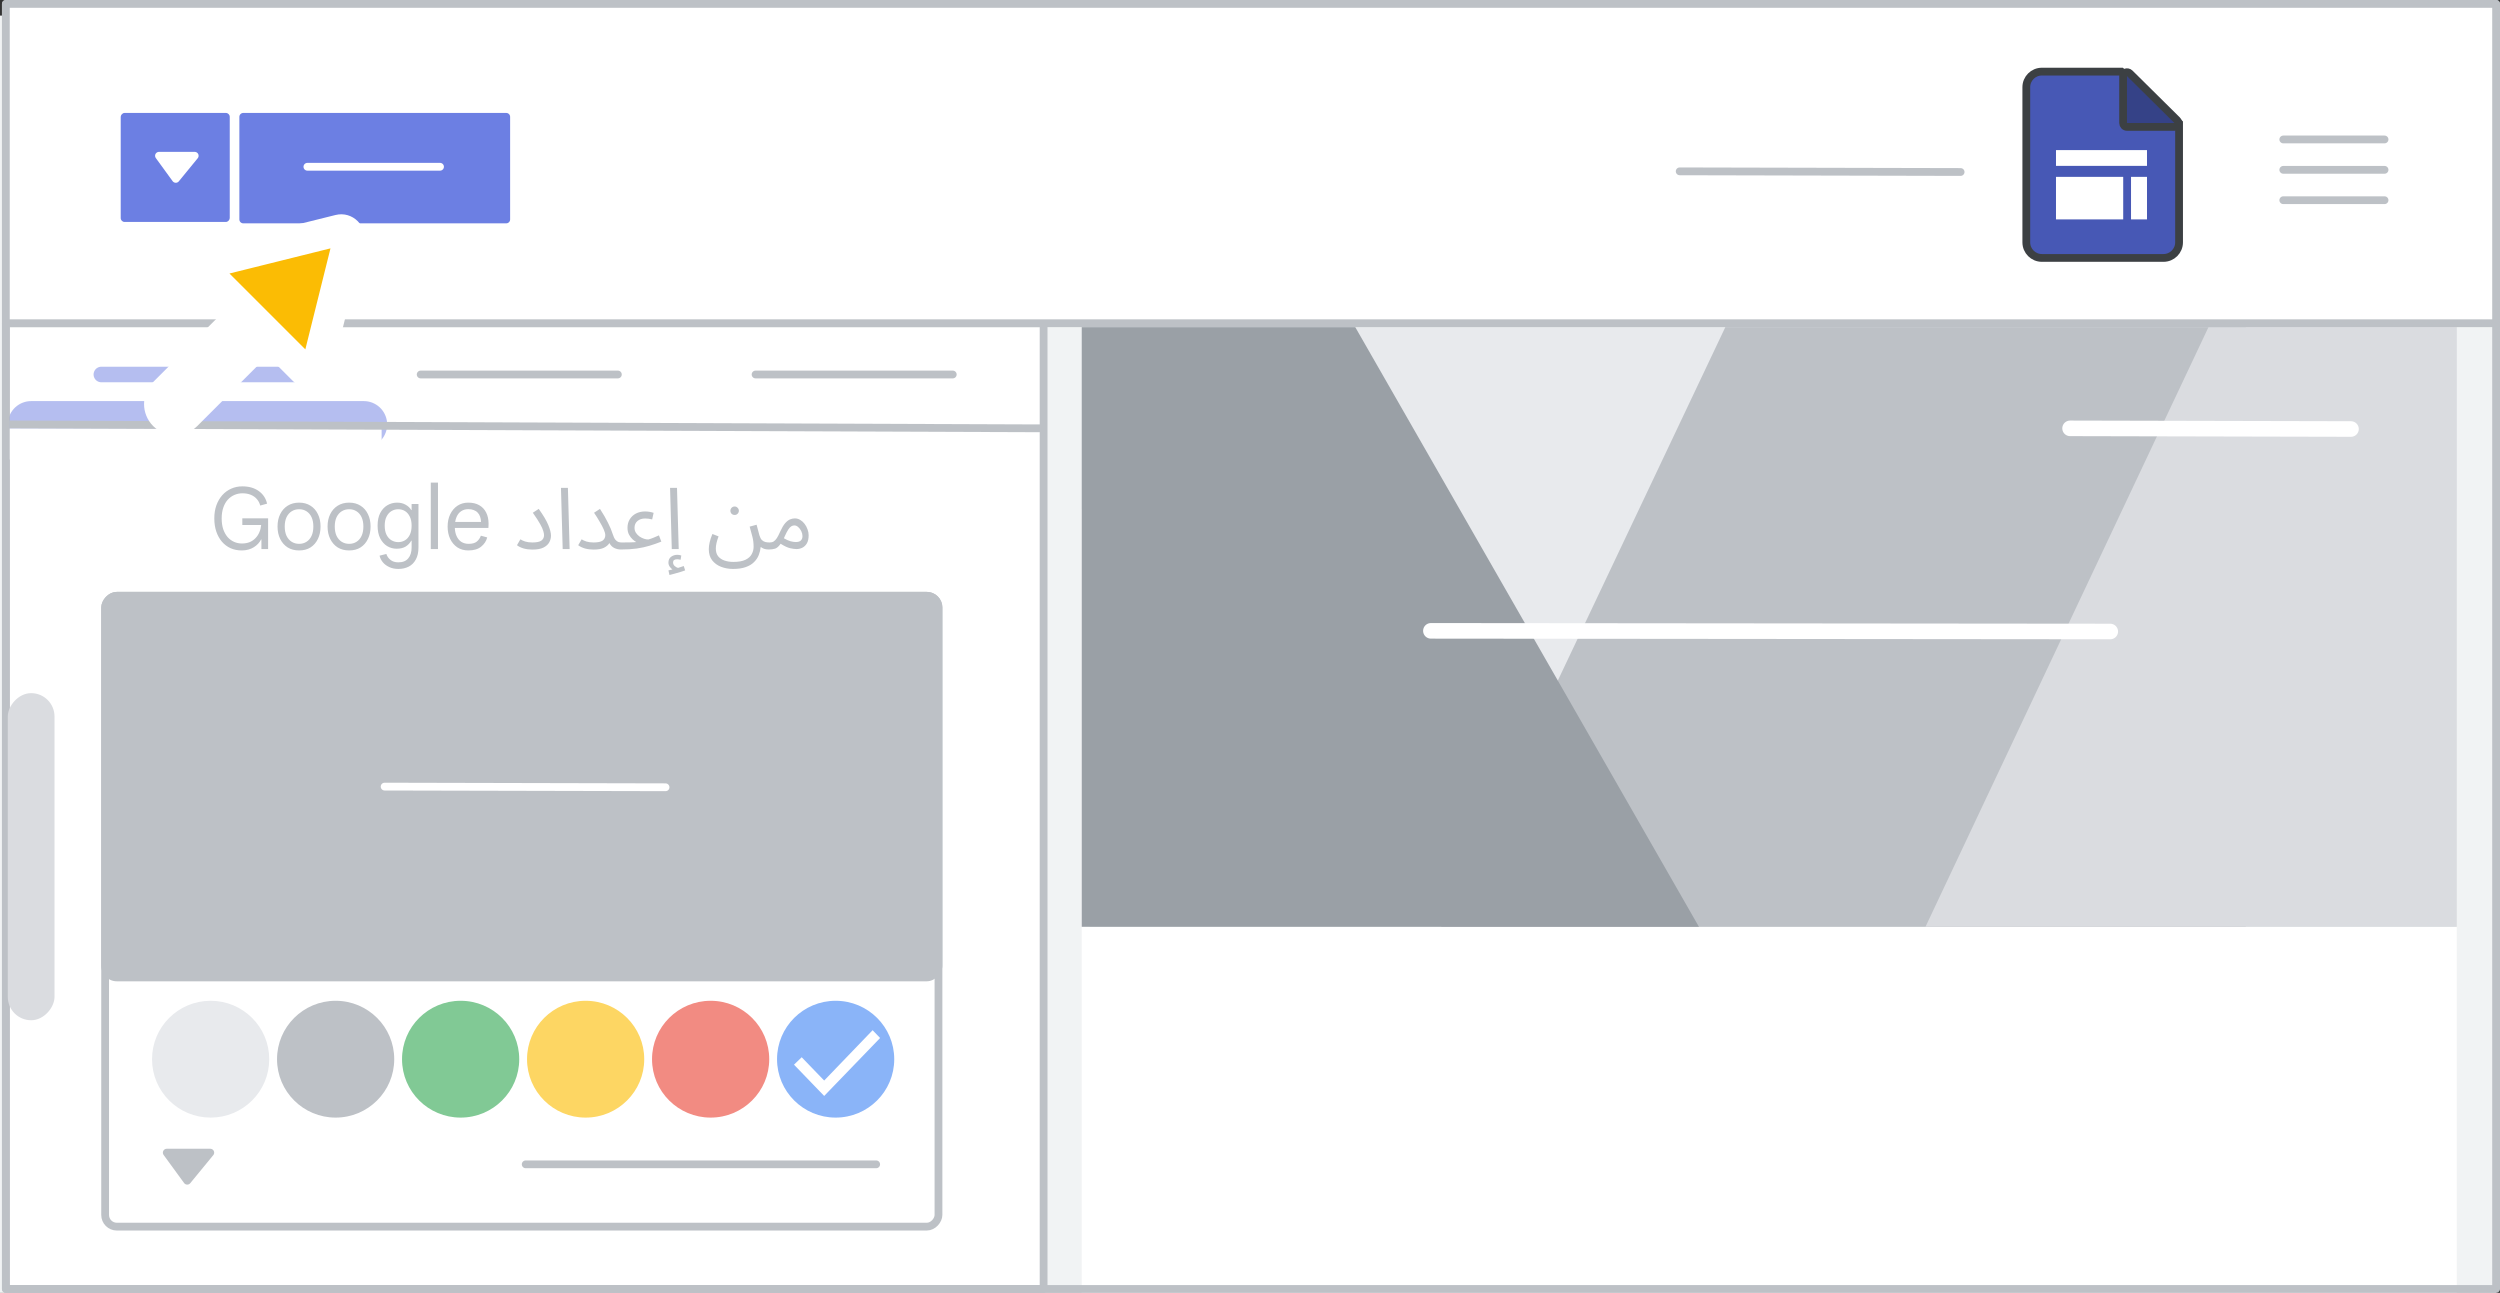 <svg width="321" height="166" viewBox="0 0 321 166" fill="none" xmlns="http://www.w3.org/2000/svg">
<rect x="0" y="0" width="321" height="166" fill="#333333" stroke="none"/>
<g id="sites-publish-a-site" clip-path="url(#clip0_6280_14474)">
<rect id="bg" width="319.749" height="165" transform="matrix(-1 0 0 1 320.5 0.5)" fill="white"/>
<rect id="border and background copy 3" width="321" height="164" transform="matrix(-1 0 0 1 320.5 2)" fill="#F1F3F4"/>
<rect id="border and background" width="133.25" height="124" transform="matrix(-1 0 0 1 134 41.5)" fill="white" stroke="#BDC1C6" stroke-linejoin="round"/>
<rect id="Rectangle" width="108" height="50" rx="2" transform="matrix(-1 0 0 1 121 76)" fill="#BDC1C6"/>
<rect id="Rectangle_2" width="108" height="3" transform="matrix(-1 0 0 1 122 131)" fill="white"/>
<path id="Line 4 Copy 6" d="M85.456 101.085L49.386 101" stroke="white" stroke-linecap="round" stroke-linejoin="round"/>
<ellipse id="Oval" cx="7.524" cy="7.5" rx="7.524" ry="7.5" transform="matrix(-1 0 0 1 114.82 128.5)" fill="#8AB4F8"/>
<ellipse id="Oval Copy 4" cx="7.524" cy="7.5" rx="7.524" ry="7.5" transform="matrix(-1 0 0 1 98.769 128.5)" fill="#F28B82"/>
<ellipse id="Oval Copy 5" cx="7.524" cy="7.5" rx="7.524" ry="7.5" transform="matrix(-1 0 0 1 82.719 128.5)" fill="#FDD663"/>
<ellipse id="Oval Copy 6" cx="7.524" cy="7.5" rx="7.524" ry="7.5" transform="matrix(-1 0 0 1 66.669 128.5)" fill="#81C995"/>
<ellipse id="Oval Copy 7" cx="7.524" cy="7.5" rx="7.524" ry="7.5" transform="matrix(-1 0 0 1 50.619 128.5)" fill="#BDC1C6"/>
<path id="Oval Copy 8" d="M20.022 136C20.022 139.865 23.165 143 27.045 143C30.926 143 34.069 139.865 34.069 136C34.069 132.135 30.926 129 27.045 129C23.165 129 20.022 132.135 20.022 136Z" fill="#E8EAED" stroke="#E8EAED"/>
<g id="done_BASELINE_P900_FILL0_wght100_GRAD0_opsz48">
<path id="Path" d="M105.825 140L102.657 136.717L102.925 136.457L105.825 139.462L112.044 133L112.312 133.278L105.825 140Z" fill="white" stroke="white"/>
</g>
<g id="Icons/arrow-expand-sm-filled-dark">
<path id="Path 4" fill-rule="evenodd" clip-rule="evenodd" d="M27 148H21.411L24.041 151.605L27 148Z" fill="#BDC1C6" stroke="#BDC1C6" stroke-linecap="round" stroke-linejoin="round"/>
</g>
<path id="Line 2" d="M112.5 149.5H67.5" stroke="#BDC1C6" stroke-linecap="round"/>
<path id="Line 4 Copy 2" d="M79.334 48.085H54.015" stroke="#BDC1C6" stroke-linecap="round" stroke-linejoin="round"/>
<path id="Line 4 Copy 7" d="M122.334 48.085H97.015" stroke="#BDC1C6" stroke-linecap="round" stroke-linejoin="round"/>
<path id="Line 4 Copy 6_2" opacity="0.5" d="M38.334 48.085H13.015" stroke="#6C7FE3" stroke-width="2" stroke-linecap="round" stroke-linejoin="round"/>
<g id="blue insert highlight">
<path id="Line" opacity="0.5" d="M46.71 54.5H4" stroke="#6C7FE3" stroke-width="6" stroke-linecap="round"/>
<rect id="Rectangle_3" width="48" height="4" transform="matrix(-1 0 0 1 49 55)" fill="white"/>
</g>
<path id="Line_2" d="M134.195 55L1.196 54.497" stroke="#BDC1C6"/>
<g id="center of site">
<rect id="border and background copy 4" x="138.895" y="65.356" width="176.552" height="101" fill="white"/>
<rect id="Rectangle_4" x="139.898" y="42" width="175.549" height="77" fill="#E8EAED"/>
<path id="Path 3" fill-rule="evenodd" clip-rule="evenodd" d="M288.362 42H221.534L185.039 119H288.362V42Z" fill="#BDC1C6"/>
<path id="Path 2" fill-rule="evenodd" clip-rule="evenodd" d="M315.447 42V80.5V119H247.233L283.572 42H315.447Z" fill="#DADCE0"/>
<path id="Path 4_2" fill-rule="evenodd" clip-rule="evenodd" d="M174.012 42H138.895V119H218.143L174.012 42Z" fill="#9AA0A6"/>
</g>
<path id="Line 4 Copy 5" d="M270.957 81.085L183.727 81" stroke="white" stroke-width="2" stroke-linecap="round" stroke-linejoin="round"/>
<path id="Line 4 Copy 4" d="M301.868 55.085L265.798 55" stroke="white" stroke-width="2" stroke-linecap="round" stroke-linejoin="round"/>
<rect id="border" width="319.749" height="165" transform="matrix(-1 0 0 1 320.5 0.5)" stroke="#BDC1C6" stroke-linejoin="round"/>
<rect id="border and background copy" width="319.749" height="41" transform="matrix(-1 0 0 1 320.5 0.5)" fill="white" stroke="#BDC1C6" stroke-linejoin="round"/>
<g id="publish button">
<rect id="Rectangle_5" width="33.765" height="13.177" transform="matrix(-1 0 0 1 65 15)" fill="#6C7FE3" stroke="#6C7FE3" stroke-linejoin="round"/>
<rect id="Rectangle_6" width="14" height="14" rx="0.5" transform="matrix(-1 0 0 1 29.5 14.5)" fill="#6C7FE3"/>
<g id="Icons/arrow-expand-sm-filled-dark_2">
<path id="Path 4_3" fill-rule="evenodd" clip-rule="evenodd" d="M25 20H20.412L22.571 22.969L25 20Z" fill="white" stroke="white" stroke-linecap="round" stroke-linejoin="round"/>
</g>
<path id="Line 12" d="M56.5 21.412H39.469" stroke="white" stroke-linecap="round"/>
</g>
<path id="Line 4 Copy 3" d="M251.742 22.085L215.672 22" stroke="#BDC1C6" stroke-linecap="round" stroke-linejoin="round"/>
<g id="Menu">
<path id="Line_3" d="M306.175 17.906H293.175" stroke="#BDC1C6" stroke-linecap="round" stroke-linejoin="round"/>
<path id="Line_4" d="M306.175 21.806H293.175" stroke="#BDC1C6" stroke-linecap="round" stroke-linejoin="round"/>
<path id="Line_5" d="M306.175 25.706H293.175" stroke="#BDC1C6" stroke-linecap="round" stroke-linejoin="round"/>
</g>
<g id="Sites icon - illustrated">
<g id="Group">
<path id="Rectangle_7" fill-rule="evenodd" clip-rule="evenodd" d="M260.178 11.196C260.178 10.091 261.073 9.196 262.178 9.196H272.386L279.792 15.815V31.118C279.792 32.223 278.896 33.118 277.792 33.118H262.178C261.073 33.118 260.178 32.223 260.178 31.118V11.196Z" fill="#4758B5" stroke="#3C4043"/>
<path id="Path 5" d="M279.194 16.294C279.396 16.294 279.579 16.172 279.656 15.985C279.733 15.797 279.689 15.582 279.545 15.439L273.458 9.416C273.315 9.274 273.1 9.232 272.914 9.31C272.728 9.388 272.606 9.57 272.606 9.771V15.794C272.606 15.927 272.659 16.054 272.753 16.148C272.847 16.242 272.974 16.294 273.106 16.294H279.194Z" fill="#354287" stroke="#3C4043" stroke-linejoin="round"/>
</g>
<rect id="Rectangle_8" x="263.989" y="22.709" width="8.631" height="5.462" fill="white"/>
<rect id="Rectangle_9" x="263.989" y="19.273" width="11.685" height="2.025" fill="white"/>
<rect id="Rectangle_10" x="275.675" y="22.709" width="5.462" height="2.051" transform="rotate(90 275.675 22.709)" fill="white"/>
</g>
<rect id="Rectangle_11" x="-0.5" y="0.5" width="107" height="81" rx="1.5" transform="matrix(-1 0 0 1 120 76)" stroke="#BDC1C6"/>
<path id="Created by Google" d="M31.048 70.676C30.52 70.676 30.04 70.581 29.607 70.39C29.174 70.192 28.8 69.91 28.485 69.543C28.177 69.176 27.939 68.744 27.77 68.245C27.601 67.739 27.517 67.178 27.517 66.562C27.517 65.946 27.605 65.389 27.781 64.89C27.964 64.384 28.217 63.948 28.54 63.581C28.87 63.214 29.251 62.936 29.684 62.745C30.124 62.547 30.601 62.448 31.114 62.448C31.965 62.448 32.669 62.65 33.226 63.053C33.783 63.449 34.139 63.988 34.293 64.67L33.413 64.912C33.332 64.597 33.189 64.322 32.984 64.087C32.786 63.852 32.529 63.669 32.214 63.537C31.899 63.405 31.536 63.339 31.125 63.339C30.766 63.339 30.425 63.409 30.102 63.548C29.779 63.687 29.493 63.893 29.244 64.164C29.002 64.435 28.811 64.773 28.672 65.176C28.533 65.579 28.463 66.041 28.463 66.562C28.463 67.083 28.529 67.545 28.661 67.948C28.8 68.344 28.987 68.681 29.222 68.96C29.464 69.231 29.743 69.437 30.058 69.576C30.373 69.715 30.707 69.785 31.059 69.785C31.433 69.785 31.767 69.726 32.06 69.609C32.353 69.484 32.603 69.312 32.808 69.092C33.021 68.872 33.186 68.619 33.303 68.333C33.428 68.047 33.505 67.739 33.534 67.409H31.114V66.551H34.425V70.5H33.567V69.268H33.523C33.428 69.459 33.303 69.638 33.149 69.807C32.995 69.976 32.812 70.126 32.599 70.258C32.394 70.39 32.159 70.493 31.895 70.566C31.638 70.639 31.356 70.676 31.048 70.676ZM38.408 70.676C37.844 70.676 37.352 70.548 36.934 70.291C36.524 70.027 36.205 69.664 35.977 69.202C35.75 68.74 35.636 68.208 35.636 67.607C35.636 66.998 35.75 66.467 35.977 66.012C36.205 65.55 36.524 65.191 36.934 64.934C37.352 64.67 37.844 64.538 38.408 64.538C38.973 64.538 39.461 64.67 39.871 64.934C40.282 65.191 40.597 65.55 40.818 66.012C41.045 66.467 41.158 66.998 41.158 67.607C41.158 68.208 41.045 68.74 40.818 69.202C40.597 69.664 40.282 70.027 39.871 70.291C39.461 70.548 38.973 70.676 38.408 70.676ZM38.408 69.829C38.768 69.829 39.083 69.741 39.355 69.565C39.633 69.389 39.849 69.136 40.004 68.806C40.157 68.476 40.234 68.076 40.234 67.607C40.234 67.138 40.157 66.738 40.004 66.408C39.849 66.078 39.633 65.825 39.355 65.649C39.083 65.473 38.768 65.385 38.408 65.385C38.049 65.385 37.73 65.473 37.452 65.649C37.173 65.825 36.953 66.078 36.791 66.408C36.638 66.738 36.56 67.138 36.56 67.607C36.56 68.076 36.638 68.476 36.791 68.806C36.953 69.136 37.173 69.389 37.452 69.565C37.73 69.741 38.049 69.829 38.408 69.829ZM44.832 70.676C44.268 70.676 43.776 70.548 43.358 70.291C42.948 70.027 42.629 69.664 42.401 69.202C42.174 68.74 42.06 68.208 42.06 67.607C42.06 66.998 42.174 66.467 42.401 66.012C42.629 65.55 42.948 65.191 43.358 64.934C43.776 64.67 44.268 64.538 44.832 64.538C45.397 64.538 45.885 64.67 46.295 64.934C46.706 65.191 47.021 65.55 47.241 66.012C47.469 66.467 47.582 66.998 47.582 67.607C47.582 68.208 47.469 68.74 47.241 69.202C47.021 69.664 46.706 70.027 46.295 70.291C45.885 70.548 45.397 70.676 44.832 70.676ZM44.832 69.829C45.192 69.829 45.507 69.741 45.778 69.565C46.057 69.389 46.273 69.136 46.427 68.806C46.581 68.476 46.658 68.076 46.658 67.607C46.658 67.138 46.581 66.738 46.427 66.408C46.273 66.078 46.057 65.825 45.778 65.649C45.507 65.473 45.192 65.385 44.832 65.385C44.473 65.385 44.154 65.473 43.875 65.649C43.597 65.825 43.377 66.078 43.215 66.408C43.061 66.738 42.984 67.138 42.984 67.607C42.984 68.076 43.061 68.476 43.215 68.806C43.377 69.136 43.597 69.389 43.875 69.565C44.154 69.741 44.473 69.829 44.832 69.829ZM51.146 73.052C50.706 73.052 50.318 72.971 49.98 72.81C49.643 72.656 49.368 72.451 49.155 72.194C48.943 71.937 48.803 71.655 48.737 71.347L49.606 71.127C49.702 71.428 49.877 71.681 50.134 71.886C50.391 72.099 50.728 72.205 51.146 72.205C51.718 72.205 52.144 72.033 52.422 71.688C52.708 71.351 52.851 70.885 52.851 70.291V69.422H52.807C52.631 69.737 52.389 69.99 52.081 70.181C51.773 70.364 51.388 70.456 50.926 70.456C50.486 70.456 50.079 70.342 49.705 70.115C49.339 69.888 49.041 69.554 48.814 69.114C48.594 68.674 48.484 68.135 48.484 67.497C48.484 66.852 48.594 66.313 48.814 65.88C49.041 65.44 49.346 65.106 49.727 64.879C50.108 64.652 50.53 64.538 50.992 64.538C51.41 64.538 51.777 64.63 52.092 64.813C52.407 64.989 52.646 65.216 52.807 65.495H52.851V64.714H53.731V70.302C53.731 70.925 53.617 71.439 53.39 71.842C53.17 72.253 52.866 72.557 52.477 72.755C52.089 72.953 51.645 73.052 51.146 73.052ZM51.135 69.609C51.45 69.609 51.736 69.532 51.993 69.378C52.25 69.224 52.455 68.993 52.609 68.685C52.77 68.37 52.851 67.974 52.851 67.497C52.851 67.02 52.77 66.628 52.609 66.32C52.455 66.005 52.25 65.77 51.993 65.616C51.736 65.462 51.45 65.385 51.135 65.385C50.827 65.385 50.541 65.462 50.277 65.616C50.013 65.77 49.8 66.005 49.639 66.32C49.478 66.628 49.397 67.02 49.397 67.497C49.397 67.974 49.478 68.37 49.639 68.685C49.8 68.993 50.013 69.224 50.277 69.378C50.541 69.532 50.827 69.609 51.135 69.609ZM55.313 70.5V61.964H56.237V70.5H55.313ZM60.137 70.676C59.595 70.676 59.122 70.544 58.718 70.28C58.322 70.009 58.014 69.642 57.794 69.18C57.582 68.718 57.475 68.197 57.475 67.618C57.475 67.024 57.585 66.496 57.805 66.034C58.033 65.565 58.344 65.198 58.74 64.934C59.144 64.67 59.606 64.538 60.126 64.538C60.684 64.538 61.153 64.648 61.534 64.868C61.923 65.088 62.22 65.403 62.425 65.814C62.631 66.217 62.733 66.701 62.733 67.266C62.733 67.361 62.73 67.457 62.722 67.552C62.722 67.64 62.719 67.717 62.711 67.783H58.399C58.414 68.179 58.487 68.524 58.619 68.817C58.766 69.147 58.971 69.4 59.235 69.576C59.507 69.745 59.818 69.829 60.17 69.829C60.632 69.829 60.981 69.734 61.215 69.543C61.457 69.345 61.633 69.092 61.743 68.784L62.557 69.004C62.44 69.473 62.18 69.869 61.776 70.192C61.38 70.515 60.834 70.676 60.137 70.676ZM58.443 67.013H61.765C61.758 66.764 61.718 66.54 61.644 66.342C61.578 66.137 61.476 65.964 61.336 65.825C61.204 65.678 61.036 65.568 60.83 65.495C60.632 65.414 60.398 65.374 60.126 65.374C59.782 65.374 59.477 65.462 59.213 65.638C58.957 65.807 58.759 66.056 58.619 66.386C58.539 66.569 58.48 66.778 58.443 67.013ZM66.379 70.005L66.819 69.246C66.966 69.349 67.171 69.444 67.435 69.532C67.699 69.613 68.007 69.653 68.359 69.653C68.902 69.653 69.287 69.572 69.514 69.411C69.742 69.242 69.855 69.011 69.855 68.718C69.855 68.571 69.822 68.392 69.756 68.179C69.698 67.959 69.566 67.666 69.36 67.299C69.155 66.925 68.84 66.437 68.414 65.836L69.173 65.341C69.752 66.148 70.159 66.833 70.394 67.398C70.629 67.963 70.746 68.421 70.746 68.773C70.746 69.074 70.673 69.36 70.526 69.631C70.379 69.902 70.134 70.126 69.789 70.302C69.445 70.478 68.968 70.566 68.359 70.566C67.956 70.566 67.582 70.518 67.237 70.423C66.892 70.32 66.606 70.181 66.379 70.005ZM72.248 70.5L72.028 62.646H72.919L73.139 70.5H72.248ZM76.222 69.653C76.765 69.653 77.15 69.572 77.377 69.411C77.605 69.242 77.718 69.011 77.718 68.718C77.718 68.527 77.652 68.282 77.52 67.981C77.388 67.68 77.212 67.347 76.992 66.98C76.78 66.606 76.541 66.225 76.277 65.836L77.036 65.341C77.462 65.994 77.806 66.591 78.07 67.134C78.342 67.669 78.543 68.153 78.675 68.586C78.778 68.909 78.892 69.147 79.016 69.301C79.148 69.455 79.284 69.554 79.423 69.598C79.563 69.635 79.691 69.653 79.808 69.653C79.962 69.653 80.076 69.697 80.149 69.785C80.223 69.866 80.259 69.965 80.259 70.082C80.259 70.199 80.208 70.309 80.105 70.412C80.003 70.507 79.871 70.555 79.709 70.555C79.423 70.555 79.148 70.493 78.884 70.368C78.62 70.243 78.408 70.031 78.246 69.73C78.1 69.972 77.865 70.174 77.542 70.335C77.227 70.489 76.787 70.566 76.222 70.566C75.819 70.566 75.445 70.518 75.1 70.423C74.756 70.32 74.47 70.181 74.242 70.005L74.682 69.246C74.829 69.349 75.034 69.444 75.298 69.532C75.562 69.613 75.87 69.653 76.222 69.653ZM79.712 70.555L79.822 69.653C80.284 69.653 80.64 69.649 80.889 69.642C81.146 69.635 81.333 69.627 81.45 69.62C81.567 69.605 81.648 69.598 81.692 69.598C81.56 69.525 81.406 69.411 81.23 69.257C81.054 69.096 80.9 68.894 80.768 68.652C80.636 68.403 80.57 68.109 80.57 67.772C80.57 67.361 80.665 66.998 80.856 66.683C81.054 66.36 81.322 66.111 81.659 65.935C82.004 65.759 82.396 65.671 82.836 65.671C83.188 65.671 83.551 65.73 83.925 65.847L83.738 66.694C83.43 66.613 83.129 66.573 82.836 66.573C82.433 66.573 82.103 66.683 81.846 66.903C81.597 67.116 81.472 67.405 81.472 67.772C81.472 68.014 81.534 68.23 81.659 68.421C81.784 68.604 81.938 68.762 82.121 68.894C82.312 69.019 82.506 69.114 82.704 69.18C82.909 69.246 83.093 69.275 83.254 69.268C83.371 69.231 83.478 69.198 83.573 69.169C83.676 69.132 83.8 69.085 83.947 69.026C84.101 68.967 84.321 68.872 84.607 68.74L84.915 69.543C84.424 69.741 83.921 69.917 83.408 70.071C82.902 70.225 82.348 70.346 81.747 70.434C81.153 70.515 80.475 70.555 79.712 70.555ZM86.256 70.5L86.036 62.646H86.927L87.147 70.5H86.256ZM85.959 73.833L85.827 73.239C85.937 73.217 86.032 73.195 86.113 73.173C86.194 73.151 86.271 73.133 86.344 73.118C86.205 73.023 86.084 72.898 85.981 72.744C85.879 72.59 85.827 72.421 85.827 72.238C85.827 71.908 85.941 71.659 86.168 71.49C86.403 71.321 86.667 71.237 86.96 71.237C87.129 71.237 87.301 71.266 87.477 71.325L87.389 71.875C87.316 71.86 87.243 71.846 87.169 71.831C87.103 71.816 87.034 71.809 86.96 71.809C86.601 71.809 86.421 71.941 86.421 72.205C86.421 72.396 86.491 72.553 86.63 72.678C86.777 72.803 86.92 72.883 87.059 72.92C87.338 72.839 87.584 72.759 87.796 72.678L87.972 73.239C87.796 73.305 87.587 73.375 87.345 73.448C87.111 73.521 86.868 73.591 86.619 73.657C86.377 73.73 86.157 73.789 85.959 73.833ZM91.01 70.511C91.01 70.247 91.046 69.954 91.12 69.631C91.193 69.308 91.31 68.953 91.472 68.564L92.264 68.872C92.146 69.18 92.058 69.462 92 69.719C91.941 69.976 91.912 70.214 91.912 70.434C91.912 70.845 92.011 71.175 92.209 71.424C92.414 71.673 92.685 71.857 93.023 71.974C93.367 72.091 93.745 72.15 94.156 72.15C94.823 72.15 95.344 72.058 95.718 71.875C96.099 71.692 96.367 71.45 96.521 71.149C96.682 70.856 96.763 70.544 96.763 70.214C96.763 69.73 96.708 69.286 96.598 68.883C96.495 68.472 96.381 68.051 96.257 67.618L97.148 67.376C97.265 67.794 97.346 68.098 97.39 68.289C97.434 68.472 97.474 68.623 97.511 68.74C97.591 69.011 97.698 69.213 97.83 69.345C97.962 69.47 98.112 69.554 98.281 69.598C98.449 69.635 98.629 69.653 98.82 69.653C98.974 69.653 99.084 69.697 99.15 69.785C99.223 69.866 99.26 69.965 99.26 70.082C99.26 70.199 99.208 70.309 99.106 70.412C99.003 70.507 98.871 70.555 98.71 70.555C98.482 70.555 98.281 70.526 98.105 70.467C97.936 70.401 97.793 70.32 97.676 70.225C97.639 70.584 97.555 70.933 97.423 71.27C97.291 71.607 97.089 71.908 96.818 72.172C96.554 72.443 96.202 72.656 95.762 72.81C95.322 72.971 94.775 73.052 94.123 73.052C93.573 73.052 93.059 72.96 92.583 72.777C92.113 72.594 91.732 72.315 91.439 71.941C91.153 71.567 91.01 71.09 91.01 70.511ZM94.332 66.122C94.178 66.122 94.046 66.071 93.936 65.968C93.833 65.858 93.782 65.73 93.782 65.583C93.782 65.436 93.833 65.308 93.936 65.198C94.046 65.088 94.178 65.033 94.332 65.033C94.478 65.033 94.603 65.088 94.706 65.198C94.816 65.308 94.871 65.436 94.871 65.583C94.871 65.73 94.816 65.858 94.706 65.968C94.603 66.071 94.478 66.122 94.332 66.122ZM98.715 70.555L98.825 69.653C99.03 69.653 99.203 69.609 99.342 69.521C99.481 69.433 99.617 69.29 99.749 69.092C99.881 68.887 100.024 68.608 100.178 68.256C100.391 67.787 100.6 67.431 100.805 67.189C101.018 66.947 101.227 66.782 101.432 66.694C101.645 66.606 101.854 66.562 102.059 66.562C102.308 66.562 102.539 66.628 102.752 66.76C102.965 66.885 103.152 67.053 103.313 67.266C103.474 67.479 103.599 67.713 103.687 67.97C103.782 68.219 103.83 68.469 103.83 68.718C103.83 69.158 103.753 69.51 103.599 69.774C103.445 70.031 103.247 70.218 103.005 70.335C102.77 70.445 102.525 70.5 102.268 70.5C102.055 70.5 101.784 70.463 101.454 70.39C101.131 70.317 100.724 70.126 100.233 69.818C99.998 70.155 99.763 70.364 99.529 70.445C99.294 70.518 99.023 70.555 98.715 70.555ZM100.772 68.839C100.728 68.934 100.688 69.026 100.651 69.114C100.966 69.297 101.252 69.426 101.509 69.499C101.773 69.565 101.993 69.598 102.169 69.598C102.484 69.598 102.708 69.528 102.84 69.389C102.972 69.25 103.038 69.066 103.038 68.839C103.038 68.626 102.987 68.414 102.884 68.201C102.781 67.988 102.649 67.812 102.488 67.673C102.334 67.534 102.169 67.464 101.993 67.464C101.861 67.464 101.733 67.501 101.608 67.574C101.483 67.647 101.355 67.783 101.223 67.981C101.091 68.179 100.941 68.465 100.772 68.839Z" fill="#BDC1C6"/>
<rect id="Rectangle_12" width="6" height="42" rx="3" transform="matrix(-1 0 0 1 7 89)" fill="#DADCE0"/>
<g id="Cursor ">
<g id="Union">
<mask id="path-47-outside-1_6280_14474" maskUnits="userSpaceOnUse" x="10.915" y="19.084" width="44.548" height="44.548" fill="black">
<rect fill="white" x="10.915" y="19.084" width="44.548" height="44.548"/>
<path fill-rule="evenodd" clip-rule="evenodd" d="M43.564 29.547C44.296 29.365 44.958 30.027 44.776 30.759L40.719 47.059C40.531 47.814 39.591 48.074 39.041 47.524L34.361 42.844L23.911 53.294C23.13 54.075 21.864 54.075 21.083 53.294C20.302 52.513 20.302 51.247 21.083 50.466L31.532 40.016L26.799 35.282C26.248 34.732 26.509 33.792 27.264 33.604L43.564 29.547Z"/>
</mask>
<path fill-rule="evenodd" clip-rule="evenodd" d="M43.564 29.547C44.296 29.365 44.958 30.027 44.776 30.759L40.719 47.059C40.531 47.814 39.591 48.074 39.041 47.524L34.361 42.844L23.911 53.294C23.13 54.075 21.864 54.075 21.083 53.294C20.302 52.513 20.302 51.247 21.083 50.466L31.532 40.016L26.799 35.282C26.248 34.732 26.509 33.792 27.264 33.604L43.564 29.547Z" fill="#FBBC04"/>
<path d="M44.776 30.759L42.835 30.276L42.835 30.276L44.776 30.759ZM43.564 29.547L43.081 27.606L43.081 27.606L43.564 29.547ZM40.719 47.059L38.778 46.576L38.778 46.576L40.719 47.059ZM34.361 42.844L32.947 41.43L34.361 40.016L35.775 41.43L34.361 42.844ZM31.532 40.016L32.947 38.602L34.361 40.016L32.947 41.43L31.532 40.016ZM27.264 33.604L27.747 35.545L27.747 35.545L27.264 33.604ZM42.835 30.276C42.653 31.008 43.315 31.67 44.047 31.488L43.081 27.606C45.276 27.06 47.263 29.047 46.717 31.242L42.835 30.276ZM38.778 46.576L42.835 30.276L46.717 31.242L42.659 47.542L38.778 46.576ZM40.455 46.11C39.905 45.56 38.966 45.821 38.778 46.576L42.659 47.542C42.096 49.806 39.277 50.589 37.627 48.939L40.455 46.11ZM35.775 41.43L40.455 46.11L37.627 48.939L32.947 44.258L35.775 41.43ZM22.497 51.88L32.947 41.43L35.775 44.258L25.325 54.708L22.497 51.88ZM22.497 51.88L25.325 54.708C23.763 56.27 21.23 56.27 19.668 54.708L22.497 51.88ZM22.497 51.88L22.497 51.88L19.668 54.708C18.106 53.146 18.106 50.613 19.668 49.051L22.497 51.88ZM32.947 41.43L22.497 51.88L19.668 49.051L30.118 38.602L32.947 41.43ZM28.213 33.867L32.947 38.602L30.118 41.43L25.384 36.696L28.213 33.867ZM27.747 35.545C28.502 35.357 28.763 34.417 28.213 33.867L25.384 36.696C23.734 35.046 24.517 32.227 26.781 31.663L27.747 35.545ZM44.047 31.488L27.747 35.545L26.781 31.663L43.081 27.606L44.047 31.488Z" fill="white" mask="url(#path-47-outside-1_6280_14474)"/>
</g>
</g>
</g>
<defs>
<clipPath id="clip0_6280_14474">
<rect width="321" height="166" fill="white" transform="matrix(-1 0 0 1 321 0)"/>
</clipPath>
</defs>
</svg>
